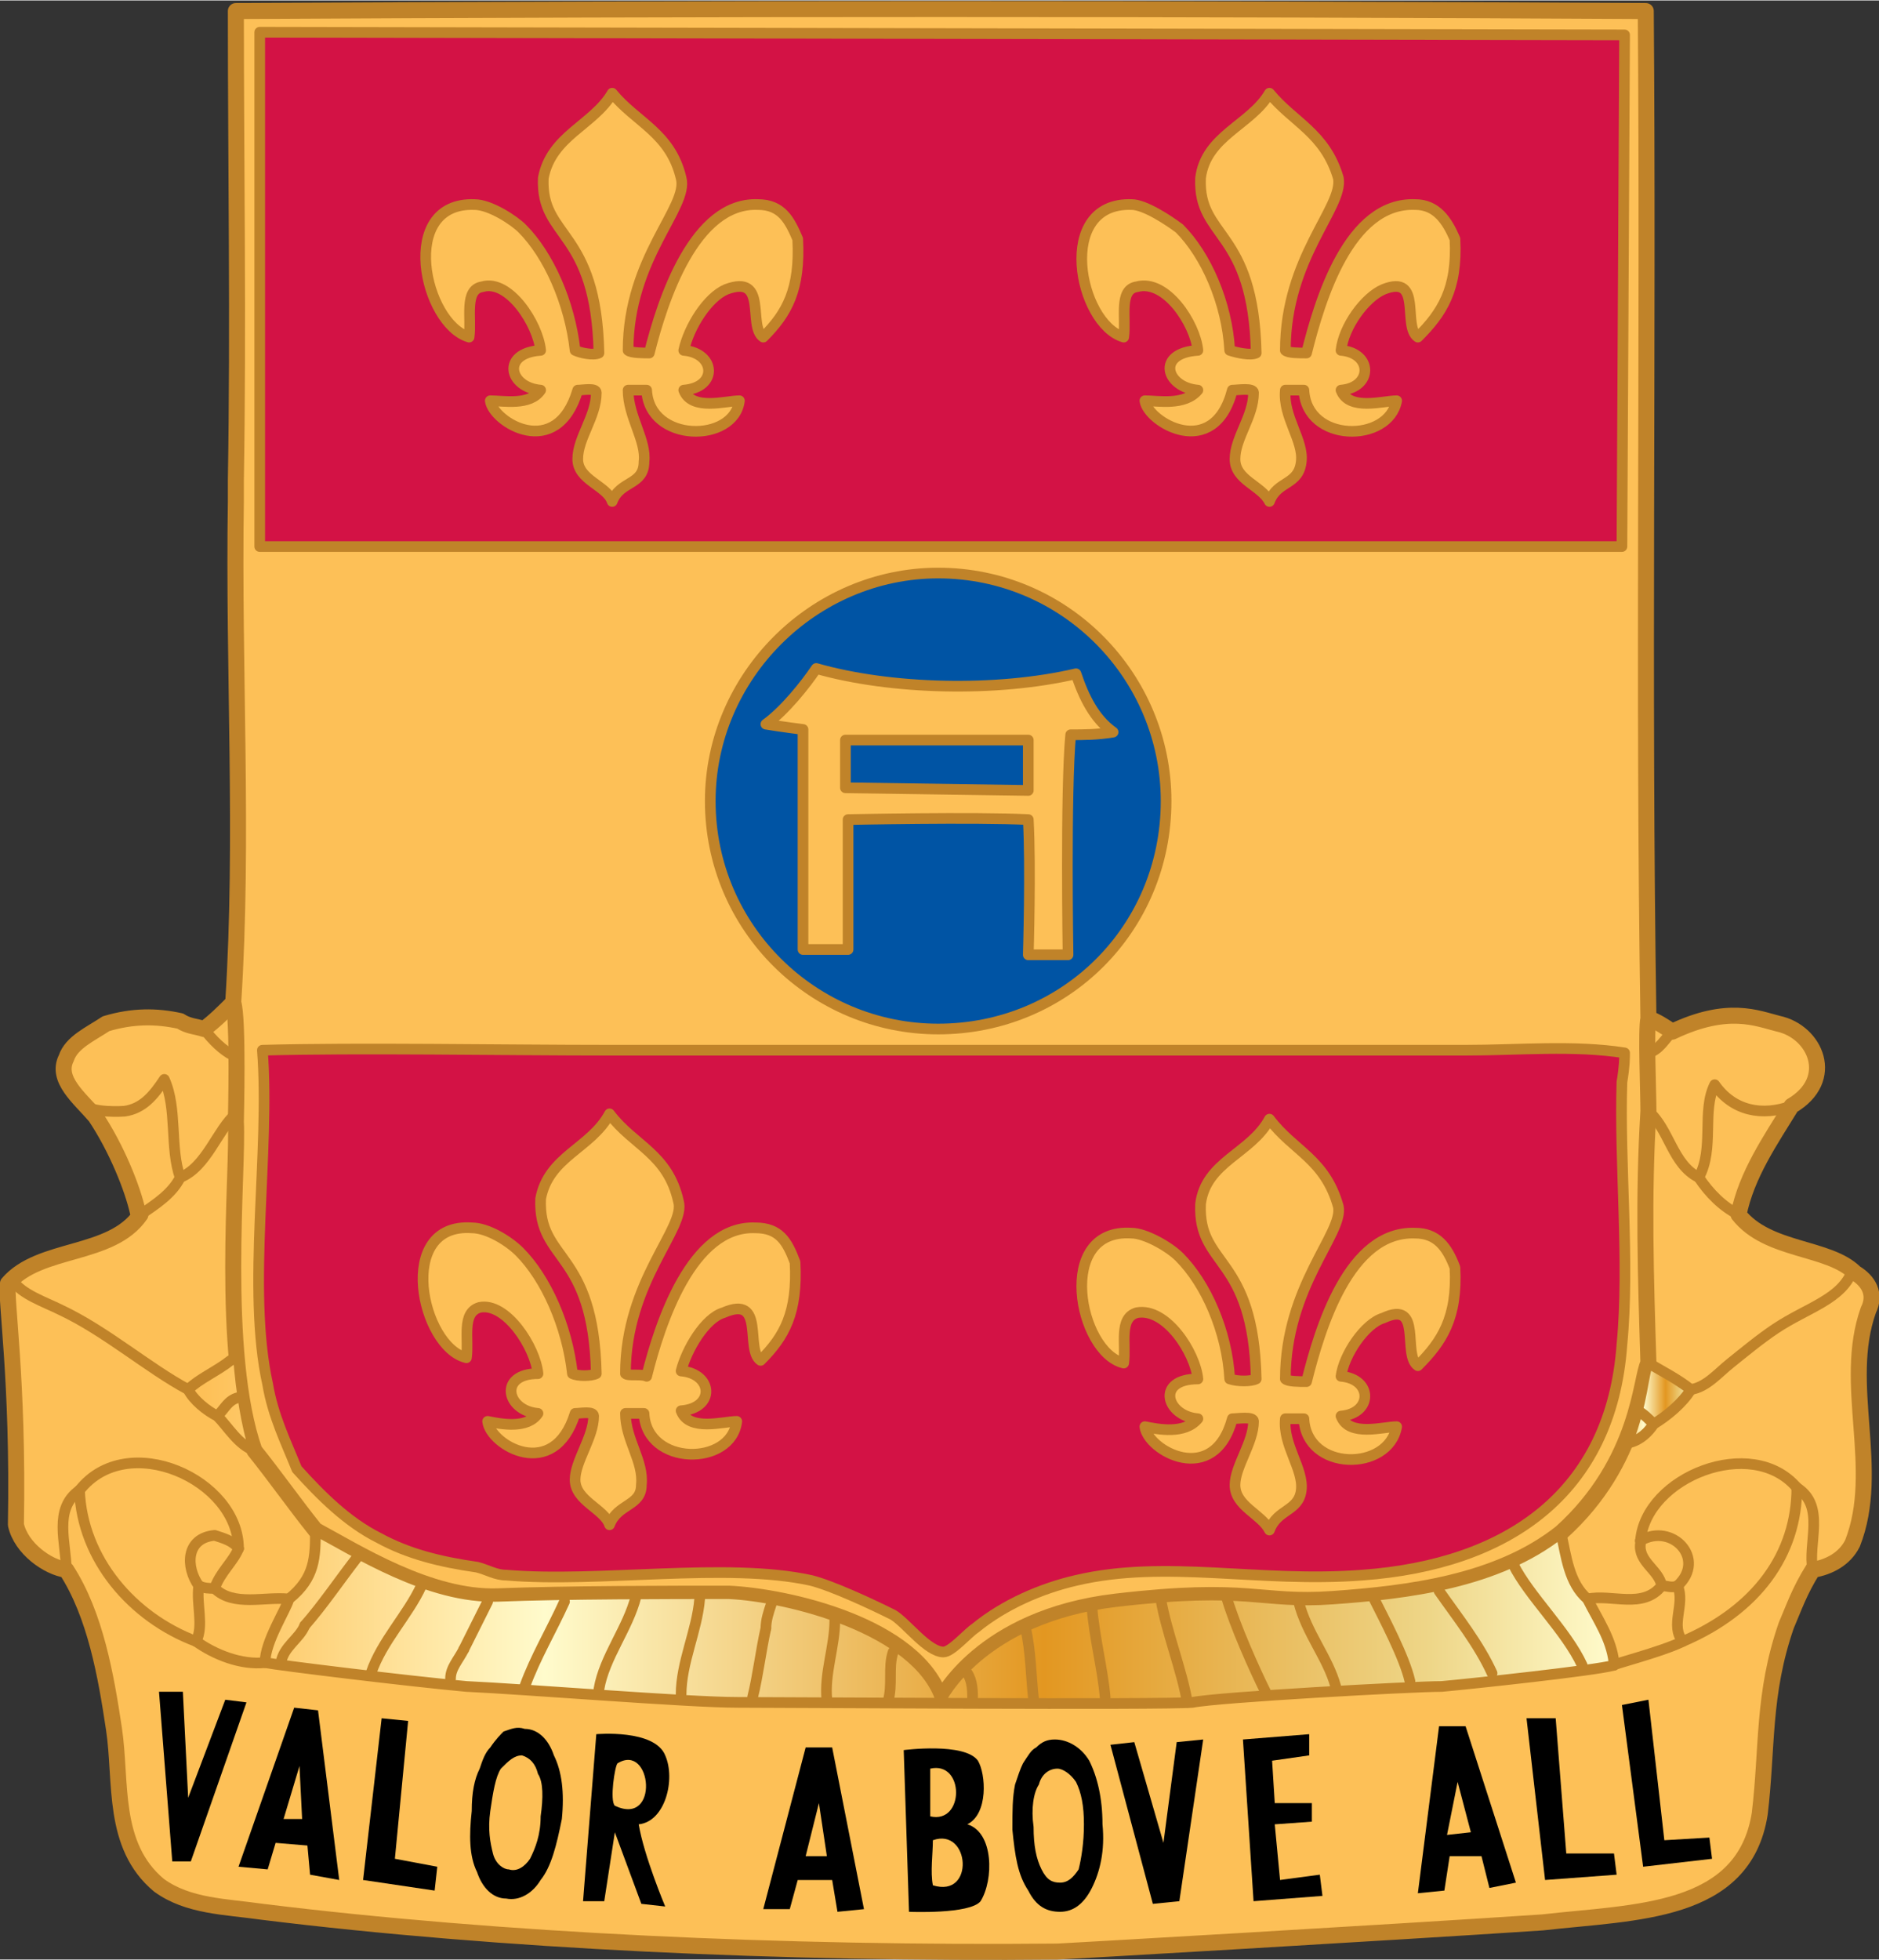 <?xml version="1.0" encoding="UTF-8"?>
<!DOCTYPE svg PUBLIC "-//W3C//DTD SVG 1.1//EN" "http://www.w3.org/Graphics/SVG/1.1/DTD/svg11.dtd">
<!-- Creator: CorelDRAW X7 -->
<svg xmlns="http://www.w3.org/2000/svg" xml:space="preserve" width="1.052in" height="1.097in" version="1.1" style="shape-rendering:geometricPrecision; text-rendering:geometricPrecision; image-rendering:optimizeQuality; fill-rule:evenodd; clip-rule:evenodd"
viewBox="0 0 709 739"
 xmlns:xlink="http://www.w3.org/1999/xlink">
 <rect x="0" y="0" width="709" height="739" fill="#333333" stroke="none"/>
 <defs>
  <style type="text/css">
   <![CDATA[
    .str0 {stroke:#C08329;stroke-width:6.038;stroke-linecap:round;stroke-linejoin:round}
    .str1 {stroke:#C08329;stroke-width:4.026;stroke-linecap:round;stroke-linejoin:round}
    .fil1 {fill:none;fill-rule:nonzero}
    .fil6 {fill:black;fill-rule:nonzero}
    .fil4 {fill:#0054A4;fill-rule:nonzero}
    .fil5 {fill:#D31245;fill-rule:nonzero}
    .fil0 {fill:#FDC057;fill-rule:nonzero}
    .fil3 {fill:url(#id0)}
    .fil2 {fill:url(#id1)}
   ]]>
  </style>
  <linearGradient id="id0" gradientUnits="userSpaceOnUse" x1="70.526" y1="577.094" x2="609.101" y2="577.094">
   <stop offset="0" style="stop-opacity:1; stop-color:#FEC057"/>
   <stop offset="0.012" style="stop-opacity:1; stop-color:#FEC057"/>
   <stop offset="0.251" style="stop-opacity:1; stop-color:#FFFBCC"/>
   <stop offset="0.6" style="stop-opacity:1; stop-color:#E39721"/>
   <stop offset="0.871" style="stop-opacity:1; stop-color:#EED688"/>
   <stop offset="1" style="stop-opacity:1; stop-color:#FFFBCC"/>
  </linearGradient>
  <linearGradient id="id1" gradientUnits="userSpaceOnUse" xlink:href="#id0" x1="614.035" y1="528.954" x2="638.059" y2="528.954">
  </linearGradient>
 </defs>
 <g id="Layer_x0020_1">
  <path class="fil0" d="M88 378c-4,4 -7,7 -11,10 -3,-1 -6,-1 -9,-3 -9,-2 -18,-2 -28,1 -6,4 -13,7 -15,13 -4,8 5,15 11,22 8,12 14,27 16,36 1,1 1,1 1,1 -11,16 -38,12 -50,26 -1,6 4,36 3,91 2,9 12,16 19,17 11,17 15,40 18,60 3,20 -1,44 17,59 11,8 25,8 39,10 89,11 197,16 300,15 1,0 123,-7 183,-11 35,-4 76,-3 82,-41 3,-25 1,-45 10,-71 3,-7 5,-13 10,-21 6,-1 12,-4 15,-10 11,-28 -4,-60 6,-88 3,-6 0,-11 -5,-14 -10,-10 -33,-8 -44,-22 3,-15 12,-28 20,-41 17,-10 9,-28 -5,-31 -8,-2 -19,-7 -40,3 -3,-2 -6,-4 -9,-5l-534 -6z"/>
  <path class="fil1 str0" d="M88 378c-4,4 -7,7 -11,10 -3,-1 -6,-1 -9,-3 -9,-2 -18,-2 -28,1 -6,4 -13,7 -15,13 -4,8 5,15 11,22 8,12 14,27 16,36 1,1 1,1 1,1 -11,16 -38,12 -50,26 -1,6 4,36 3,91 2,9 12,16 19,17 11,17 15,40 18,60 3,20 -1,44 17,59 11,8 25,8 39,10 89,11 197,16 300,15 1,0 123,-7 183,-11 35,-4 76,-3 82,-41 3,-25 1,-45 10,-71 3,-7 5,-13 10,-21 6,-1 12,-4 15,-10 11,-28 -4,-60 6,-88 3,-6 0,-11 -5,-14 -10,-10 -33,-8 -44,-22 3,-15 12,-28 20,-41 17,-10 9,-28 -5,-31 -8,-2 -19,-7 -40,3 -3,-2 -6,-4 -9,-5l-534 -6z"/>
  <path class="fil0" d="M589 578c30,-27 30,-59 33,-64 -1,-32 -2,-63 0,-95 0,-7 -1,-31 0,-35 -2,-126 0,-254 -1,-380 -177,-1 -355,-1 -532,0 0,58 1,118 0,177l0 8c-1,63 3,127 -1,189 2,6 1,44 1,45 1,18 -6,87 7,124 8,10 15,20 23,30 15,8 43,26 69,25 26,-1 66,-1 87,-1 22,1 71,12 80,40 0,0 15,-31 66,-37 51,-6 54,1 82,-1 28,-2 62,-6 86,-25z"/>
  <path class="fil1 str0" d="M589 578c30,-27 30,-59 33,-64 -1,-32 -2,-63 0,-95 0,-7 -1,-31 0,-35 -2,-126 0,-254 -1,-380 -177,-1 -355,-1 -532,0 0,58 1,118 0,177l0 8c-1,63 3,127 -1,189 2,6 1,44 1,45 1,18 -6,87 7,124 8,10 15,20 23,30 15,8 43,26 69,25 26,-1 66,-1 87,-1 22,1 71,12 80,40 0,0 15,-31 66,-37 51,-6 54,1 82,-1 28,-2 62,-6 86,-25z"/>
  <path class="fil2" d="M614 544l1 0c4,-1 7,-4 9,-7l0 0c5,-3 11,-8 14,-13l0 0c-5,-4 -11,-7 -16,-10l0 0c-2,3 -2,15 -8,30z"/>
  <path class="fil1 str1" d="M614 544c6,-15 6,-27 8,-30 5,3 11,6 16,10 -3,5 -9,10 -14,13 -2,3 -5,6 -9,7l-1 0z"/>
  <path class="fil3" d="M87 513c-5,4 -12,7 -16,11 2,4 7,8 11,10l0 0c4,4 8,11 14,13l0 0 3 4c-1,-2 -2,-3 -3,-4l0 0c-3,-10 -5,-22 -6,-35l-3 1zm32 64l-20 -26c7,8 13,17 20,26zm-10 26c-1,4 -9,16 -9,24l0 0c5,1 54,7 76,9l0 0c22,1 84,6 102,6l0 0c17,0 162,1 172,0l0 0c10,-2 83,-6 94,-6l0 0c11,-1 58,-6 65,-8l0 0 0 -1c-1,-9 -6,-16 -10,-24l0 0c-7,-6 -8,-16 -10,-25l0 0c-24,19 -58,23 -86,25l0 0c-12,1 -19,0 -28,-1l0 0c-11,-1 -24,-2 -54,2l0 0c-51,6 -66,37 -66,37l0 0c-9,-28 -58,-39 -80,-40l0 0c-21,0 -61,0 -87,1l0 0c-26,1 -54,-17 -69,-25l0 0c0,10 0,18 -10,26l0 0z"/>
  <path class="fil1 str1" d="M119 577c0,10 0,18 -10,26 -1,4 -9,16 -9,24 5,1 54,7 76,9 22,1 84,6 102,6 17,0 162,1 172,0 10,-2 83,-6 94,-6 11,-1 58,-6 65,-8l0 -1c-1,-9 -6,-16 -10,-24 -7,-6 -8,-16 -10,-25 -24,19 -58,23 -86,25 -28,2 -31,-5 -82,1 -51,6 -66,37 -66,37 -9,-27 -58,-39 -80,-40 -21,0 -62,0 -87,1 -26,1 -54,-17 -69,-25 -8,-10 -15,-20 -23,-30 -3,-10 -5,-22 -6,-35l-3 1c-5,4 -12,7 -16,11 2,4 7,8 11,10 4,4 8,11 14,13"/>
  <path class="fil4" d="M440 302c0,48 -38,86 -86,86 -47,0 -86,-38 -86,-86 0,-47 39,-86 86,-86 48,0 86,39 86,86z"/>
  <path class="fil1 str1" d="M440 302c0,48 -38,86 -86,86 -47,0 -86,-38 -86,-86 0,-47 39,-86 86,-86 48,0 86,39 86,86z"/>
  <polygon class="fil5" points="98,12 613,13 612,206 98,206 "/>
  <polygon class="fil1 str1" points="98,12 613,13 612,206 98,206 "/>
  <path class="fil5" d="M613 397c0,2 0,5 -1,11 -1,31 3,68 0,99 -4,56 -43,83 -98,87 -39,3 -74,-6 -108,2 -13,3 -27,9 -38,18 -3,2 -9,9 -12,9 -6,0 -14,-11 -19,-14 -8,-4 -23,-11 -31,-13 -32,-7 -80,1 -115,-2 -4,0 -7,-2 -11,-3 -14,-2 -26,-5 -37,-11 -12,-6 -22,-16 -31,-26 -4,-10 -9,-20 -11,-32 -8,-36 1,-88 -2,-126 36,-1 91,0 131,0l323 0c20,0 41,-2 60,1z"/>
  <path class="fil1 str1" d="M613 397c0,2 0,5 -1,11 -1,31 3,68 0,99 -4,56 -43,83 -98,87 -39,3 -74,-6 -108,2 -13,3 -27,9 -38,18 -3,2 -9,9 -12,9 -6,0 -14,-11 -19,-14 -8,-4 -23,-11 -31,-13 -32,-7 -80,1 -115,-2 -4,0 -7,-2 -11,-3 -14,-2 -26,-5 -37,-11 -12,-6 -22,-16 -31,-26 -4,-10 -9,-20 -11,-32 -8,-36 1,-88 -2,-126 36,-1 91,0 131,0l323 0c20,0 41,-2 60,1z"/>
  <path class="fil0" d="M406 254c3,9 7,17 14,22 -6,1 -11,1 -16,1 -2,21 -1,83 -1,83l-15 0c0,0 1,-33 0,-51 -20,-1 -68,0 -68,0l0 49 -17 0 0 -83c0,0 -8,-1 -14,-2 7,-5 15,-15 19,-21 28,8 68,9 98,2z"/>
  <path class="fil1 str1" d="M406 254c3,9 7,17 14,22 -6,1 -11,1 -16,1 -2,21 -1,83 -1,83l-15 0c0,0 1,-33 0,-51 -20,-1 -68,0 -68,0l0 49 -17 0 0 -83c0,0 -8,-1 -14,-2 7,-5 15,-15 19,-21 28,8 68,9 98,2z"/>
  <path class="fil0" d="M237 132c1,1 6,1 8,1 5,-20 17,-57 41,-56 9,0 12,6 15,13 1,19 -4,28 -13,37 -6,-4 2,-24 -14,-18 -7,3 -14,14 -16,23 12,1 13,14 0,15 3,8 16,4 21,4 -2,16 -34,16 -35,-4 -2,0 -5,0 -7,0 0,10 7,19 6,27 0,9 -9,7 -12,15 -2,-6 -13,-8 -13,-16 0,-8 7,-16 7,-25 0,-2 -5,-1 -7,-1 -8,27 -32,12 -33,4 5,0 15,2 19,-4 -12,-1 -15,-14 0,-15 -1,-10 -12,-27 -22,-24 -7,1 -4,12 -5,19 -17,-5 -27,-51 2,-50 6,0 15,6 18,9 10,10 18,28 20,46 2,1 7,2 9,1 -1,-47 -22,-43 -21,-66 3,-16 19,-20 26,-32 9,11 22,15 26,32 3,11 -20,30 -20,65z"/>
  <path class="fil1 str1" d="M237 132c1,1 6,1 8,1 5,-20 17,-57 41,-56 9,0 12,6 15,13 1,19 -4,28 -13,37 -6,-4 2,-24 -14,-18 -7,3 -14,14 -16,23 12,1 13,14 0,15 3,8 16,4 21,4 -2,16 -34,16 -35,-4 -2,0 -5,0 -7,0 0,10 7,19 6,27 0,9 -9,7 -12,15 -2,-6 -13,-8 -13,-16 0,-8 7,-16 7,-25 0,-2 -5,-1 -7,-1 -8,27 -32,12 -33,4 5,0 15,2 19,-4 -12,-1 -15,-14 0,-15 -1,-10 -12,-27 -22,-24 -7,1 -4,12 -5,19 -17,-5 -27,-51 2,-50 6,0 15,6 18,9 10,10 18,28 20,46 2,1 7,2 9,1 -1,-47 -22,-43 -21,-66 3,-16 19,-20 26,-32 9,11 22,15 26,32 3,11 -20,30 -20,65z"/>
  <path class="fil0" d="M485 132c1,1 5,1 8,1 5,-20 16,-57 41,-56 8,0 12,6 15,13 1,19 -5,28 -14,37 -6,-4 2,-24 -13,-18 -7,3 -15,14 -16,23 12,1 12,14 0,15 3,8 16,4 21,4 -3,16 -34,16 -35,-4 -2,0 -5,0 -7,0 -1,10 7,19 6,27 -1,9 -9,7 -12,15 -3,-6 -13,-8 -13,-16 0,-8 7,-16 7,-25 0,-2 -6,-1 -8,-1 -7,27 -32,12 -33,4 5,0 15,2 20,-4 -12,-1 -16,-14 0,-15 -1,-10 -12,-27 -23,-24 -7,1 -4,12 -5,19 -17,-5 -26,-51 3,-50 5,0 14,6 18,9 10,10 18,28 19,46 3,1 8,2 10,1 -1,-47 -22,-43 -21,-66 2,-16 19,-20 26,-32 9,11 21,15 26,32 2,11 -20,30 -20,65z"/>
  <path class="fil1 str1" d="M485 132c1,1 5,1 8,1 5,-20 16,-57 41,-56 8,0 12,6 15,13 1,19 -5,28 -14,37 -6,-4 2,-24 -13,-18 -7,3 -15,14 -16,23 12,1 12,14 0,15 3,8 16,4 21,4 -3,16 -34,16 -35,-4 -2,0 -5,0 -7,0 -1,10 7,19 6,27 -1,9 -9,7 -12,15 -3,-6 -13,-8 -13,-16 0,-8 7,-16 7,-25 0,-2 -6,-1 -8,-1 -7,27 -32,12 -33,4 5,0 15,2 20,-4 -12,-1 -16,-14 0,-15 -1,-10 -12,-27 -23,-24 -7,1 -4,12 -5,19 -17,-5 -26,-51 3,-50 5,0 14,6 18,9 10,10 18,28 19,46 3,1 8,2 10,1 -1,-47 -22,-43 -21,-66 2,-16 19,-20 26,-32 9,11 21,15 26,32 2,11 -20,30 -20,65z"/>
  <path class="fil0" d="M236 518c1,1 6,0 8,1 5,-20 17,-57 41,-56 9,0 12,5 15,13 1,19 -4,28 -13,37 -6,-4 2,-25 -14,-18 -7,2 -14,14 -16,22 12,1 13,14 0,15 3,8 16,4 21,4 -2,17 -34,17 -35,-3 -2,0 -5,0 -7,0 0,10 7,18 6,27 0,8 -9,7 -12,15 -2,-6 -13,-9 -13,-17 0,-7 7,-16 7,-24 0,-2 -5,-1 -7,-1 -8,26 -32,12 -33,3 5,1 15,3 19,-3 -12,-1 -15,-15 0,-15 -1,-10 -12,-27 -22,-25 -7,2 -4,12 -5,19 -17,-4 -27,-51 2,-49 6,0 14,5 18,9 10,10 18,28 20,46 2,1 7,1 9,0 -1,-47 -22,-42 -21,-66 3,-16 19,-19 26,-32 9,12 22,15 26,33 3,10 -20,30 -20,65z"/>
  <path class="fil1 str1" d="M236 518c1,1 6,0 8,1 5,-20 17,-57 41,-56 9,0 12,5 15,13 1,19 -4,28 -13,37 -6,-4 2,-25 -14,-18 -7,2 -14,14 -16,22 12,1 13,14 0,15 3,8 16,4 21,4 -2,17 -34,17 -35,-3 -2,0 -5,0 -7,0 0,10 7,18 6,27 0,8 -9,7 -12,15 -2,-6 -13,-9 -13,-17 0,-7 7,-16 7,-24 0,-2 -5,-1 -7,-1 -8,26 -32,12 -33,3 5,1 15,3 19,-3 -12,-1 -15,-15 0,-15 -1,-10 -12,-27 -22,-25 -7,2 -4,12 -5,19 -17,-4 -27,-51 2,-49 6,0 14,5 18,9 10,10 18,28 20,46 2,1 7,1 9,0 -1,-47 -22,-42 -21,-66 3,-16 19,-19 26,-32 9,12 22,15 26,33 3,10 -20,30 -20,65z"/>
  <path class="fil0" d="M485 520c1,1 5,1 8,1 5,-20 16,-57 41,-56 8,0 12,5 15,13 1,19 -5,28 -14,37 -6,-4 2,-25 -13,-18 -7,2 -15,14 -16,22 12,1 12,14 0,15 3,8 16,4 21,4 -3,17 -34,17 -35,-3 -2,0 -5,0 -7,0 -1,10 7,19 6,27 -1,8 -9,7 -12,15 -3,-6 -13,-9 -13,-17 0,-7 7,-16 7,-24 0,-2 -6,-1 -8,-1 -7,26 -32,12 -33,3 5,1 15,3 20,-3 -12,-1 -16,-15 0,-15 -1,-10 -12,-27 -23,-25 -7,2 -4,12 -5,19 -17,-4 -26,-51 3,-49 5,0 14,5 18,9 10,10 18,28 19,46 3,1 8,1 10,0 -1,-47 -22,-42 -21,-66 2,-16 19,-19 26,-32 9,12 21,15 26,33 2,10 -20,30 -20,65z"/>
  <path class="fil1 str1" d="M485 520c1,1 5,1 8,1 5,-20 16,-57 41,-56 8,0 12,5 15,13 1,19 -5,28 -14,37 -6,-4 2,-25 -13,-18 -7,2 -15,14 -16,22 12,1 12,14 0,15 3,8 16,4 21,4 -3,17 -34,17 -35,-3 -2,0 -5,0 -7,0 -1,10 7,19 6,27 -1,8 -9,7 -12,15 -3,-6 -13,-9 -13,-17 0,-7 7,-16 7,-24 0,-2 -6,-1 -8,-1 -7,26 -32,12 -33,3 5,1 15,3 20,-3 -12,-1 -16,-15 0,-15 -1,-10 -12,-27 -23,-25 -7,2 -4,12 -5,19 -17,-4 -26,-51 3,-49 5,0 14,5 18,9 10,10 18,28 19,46 3,1 8,1 10,0 -1,-47 -22,-42 -21,-66 2,-16 19,-19 26,-32 9,12 21,15 26,33 2,10 -20,30 -20,65z"/>
  <path class="fil1 str1" d="M68 444c-4,-11 -1,-26 -6,-37 -4,6 -8,11 -15,12 0,0 -13,1 -16,-3"/>
  <path class="fil1 str1" d="M68 444c-3,6 -9,10 -15,14"/>
  <path class="fil1 str1" d="M88 398c-4,-2 -8,-6 -11,-10"/>
  <path class="fil1 str1" d="M89 420c-7,6 -11,20 -21,24"/>
  <path class="fil1 str1" d="M71 524c-15,-8 -31,-22 -48,-30 -6,-3 -15,-6 -18,-11"/>
  <path class="fil1 str1" d="M81 599c7,7 19,3 28,4"/>
  <path class="fil1 str1" d="M75 598c2,1 4,1 6,1"/>
  <path class="fil1 str1" d="M90 584c-2,5 -7,9 -9,15"/>
  <path class="fil1 str1" d="M90 584c-2,-3 -6,-4 -9,-5 -11,1 -11,12 -6,19"/>
  <path class="fil1 str1" d="M74 619c3,-6 0,-14 1,-21"/>
  <path class="fil1 str1" d="M74 619c7,5 17,9 26,8"/>
  <path class="fil1 str1" d="M30 562c18,-23 60,-4 60,22"/>
  <path class="fil1 str1" d="M30 562c1,26 20,48 44,57"/>
  <path class="fil1 str1" d="M25 592c0,-10 -5,-23 5,-30"/>
  <path class="fil1 str1" d="M631 389c-3,3 -5,7 -9,8"/>
  <path class="fil1 str1" d="M627 598c-7,9 -19,3 -28,5"/>
  <path class="fil1 str1" d="M633 598c-2,1 -4,0 -6,0"/>
  <path class="fil1 str1" d="M641 444c-10,-5 -11,-18 -19,-25"/>
  <path class="fil1 str1" d="M676 417c-11,4 -22,2 -29,-8 -5,10 0,24 -6,35"/>
  <path class="fil1 str1" d="M619 581c12,-7 25,7 14,17"/>
  <path class="fil1 str1" d="M619 581c0,1 0,1 0,1 -1,7 7,10 8,16"/>
  <path class="fil1 str1" d="M635 619c-5,-6 1,-14 -2,-21"/>
  <path class="fil1 str1" d="M656 458c-6,-3 -11,-8 -15,-14"/>
  <path class="fil1 str1" d="M678 561c-17,-20 -57,-4 -59,20"/>
  <path class="fil1 str1" d="M678 561c0,25 -15,46 -43,58 -8,4 -28,9 -26,9"/>
  <path class="fil1 str1" d="M699 479c-4,11 -17,14 -29,22 -6,4 -12,9 -17,13 -5,4 -9,9 -15,10"/>
  <path class="fil1 str1" d="M684 592c-2,-10 5,-24 -6,-31"/>
  <polygon class="fil4" points="388,279 388,298 319,297 319,279 "/>
  <polygon class="fil1 str1" points="388,279 388,298 319,297 319,279 "/>
  <path class="fil1 str1" d="M365 631c2,3 2,7 2,10"/>
  <path class="fil1 str1" d="M387 614c2,9 2,18 3,27"/>
  <path class="fil1 str1" d="M412 606c1,12 4,23 5,34"/>
  <path class="fil1 str1" d="M335 642c2,-7 0,-13 2,-19"/>
  <path class="fil1 str1" d="M438 603c2,12 8,27 10,39"/>
  <path class="fil1 str1" d="M289 614c0,-3 1,-6 2,-9"/>
  <path class="fil1 str1" d="M312 641c-1,-10 3,-20 3,-30"/>
  <path class="fil1 str1" d="M463 603c3,10 10,26 15,36"/>
  <path class="fil1 str1" d="M284 640c2,-8 3,-17 5,-26"/>
  <path class="fil1 str1" d="M257 639c0,-12 6,-24 7,-36"/>
  <path class="fil1 str1" d="M504 636c-3,-11 -11,-20 -14,-32"/>
  <path class="fil1 str1" d="M226 637c2,-12 11,-23 14,-35"/>
  <path class="fil1 str1" d="M532 634c-2,-9 -10,-24 -14,-32"/>
  <path class="fil1 str1" d="M90 527c-4,1 -5,4 -8,7"/>
  <path class="fil1 str1" d="M175 622c3,-6 6,-12 9,-18"/>
  <path class="fil1 str1" d="M198 636c4,-11 10,-21 15,-32"/>
  <path class="fil1 str1" d="M563 631c-5,-11 -13,-21 -20,-31"/>
  <path class="fil1 str1" d="M170 633c0,-4 3,-7 5,-11"/>
  <path class="fil1 str1" d="M597 628c-6,-13 -20,-26 -26,-38"/>
  <path class="fil1 str1" d="M140 631c4,-12 14,-22 19,-33"/>
  <path class="fil1 str1" d="M115 613c7,-8 13,-17 20,-26"/>
  <path class="fil1 str1" d="M624 537c-2,-2 -4,-4 -6,-5"/>
  <path class="fil1 str1" d="M106 627c1,-6 7,-9 9,-14"/>
  <path class="fil6" d="M365 688c10,3 10,21 5,29 -4,5 -27,4 -27,4l-2 -61c0,0 23,-3 28,4 3,5 4,20 -4,24z"/>
  <polygon class="fil6" points="314,659 326,720 316,721 314,709 301,709 298,720 288,720 304,659 "/>
  <polygon class="fil6" points="454,656 445,717 435,718 419,658 428,657 439,695 444,657 "/>
  <polygon class="fil6" points="494,654 494,662 480,664 481,680 495,680 495,687 481,688 483,709 498,707 499,715 473,717 469,656 "/>
  <path class="fil6" d="M241 688c2,12 10,31 10,31l-9 -1 -10 -27 -4 26 -8 0 5 -63c0,0 22,-2 26,8 4,9 0,25 -10,26z"/>
  <polygon class="fil6" points="553,651 572,710 562,712 559,700 547,700 545,713 535,714 543,651 "/>
  <polygon class="fil6" points="154,649 149,701 165,704 164,713 137,709 144,648 "/>
  <polygon class="fil6" points="587,648 591,699 609,699 610,707 583,709 576,648 "/>
  <polygon class="fil6" points="120,645 128,709 117,707 116,696 104,695 101,705 90,704 111,644 "/>
  <polygon class="fil6" points="622,641 628,694 645,693 646,701 620,704 612,643 "/>
  <polygon class="fil6" points="69,638 71,678 85,641 93,642 72,702 65,702 60,638 "/>
  <polygon class="fil0" points="309,680 312,700 304,700 "/>
  <polygon class="fil0" points="550,672 555,691 546,692 "/>
  <path class="fil0" d="M351 667c13,-3 13,21 0,18 0,-5 0,-12 0,-18z"/>
  <polygon class="fil0" points="113,666 114,686 107,686 "/>
  <path class="fil0" d="M232 681c-2,-2 0,-15 1,-16 13,-8 16,24 -1,16z"/>
  <path class="fil0" d="M352 694c14,-5 16,22 0,17 -1,-5 0,-12 0,-17z"/>
  <path class="fil6" d="M390 689c0,7 1,12 3,16 2,4 4,5 7,5 3,0 5,-2 7,-5 1,-4 2,-10 2,-17 0,-7 -1,-12 -3,-16 -2,-3 -5,-5 -7,-5 -3,0 -6,2 -7,6 -2,3 -3,9 -2,16zm-8 1c0,-7 0,-12 1,-17 1,-3 2,-6 3,-8 2,-3 3,-5 5,-6 2,-2 4,-3 7,-3 5,0 10,3 13,8 3,6 5,14 5,24 1,10 -1,18 -4,24 -3,6 -7,9 -12,9 -5,0 -9,-2 -12,-8 -4,-6 -5,-13 -6,-23z"/>
  <path class="fil6" d="M185 683c-1,7 0,12 1,16 1,4 4,6 6,6 3,1 6,-1 8,-4 2,-4 4,-9 4,-16 1,-7 1,-13 -1,-16 -1,-4 -3,-6 -6,-7 -3,0 -5,2 -8,5 -2,3 -3,9 -4,16zm-7 0c0,-7 1,-12 3,-16 1,-3 2,-6 4,-8 2,-3 4,-5 5,-6 3,-1 5,-2 8,-1 5,0 9,4 11,10 3,6 4,14 3,24 -2,10 -4,18 -8,23 -3,5 -8,8 -13,7 -5,0 -9,-4 -11,-10 -3,-6 -3,-14 -2,-23z"/>
 </g>
</svg>
